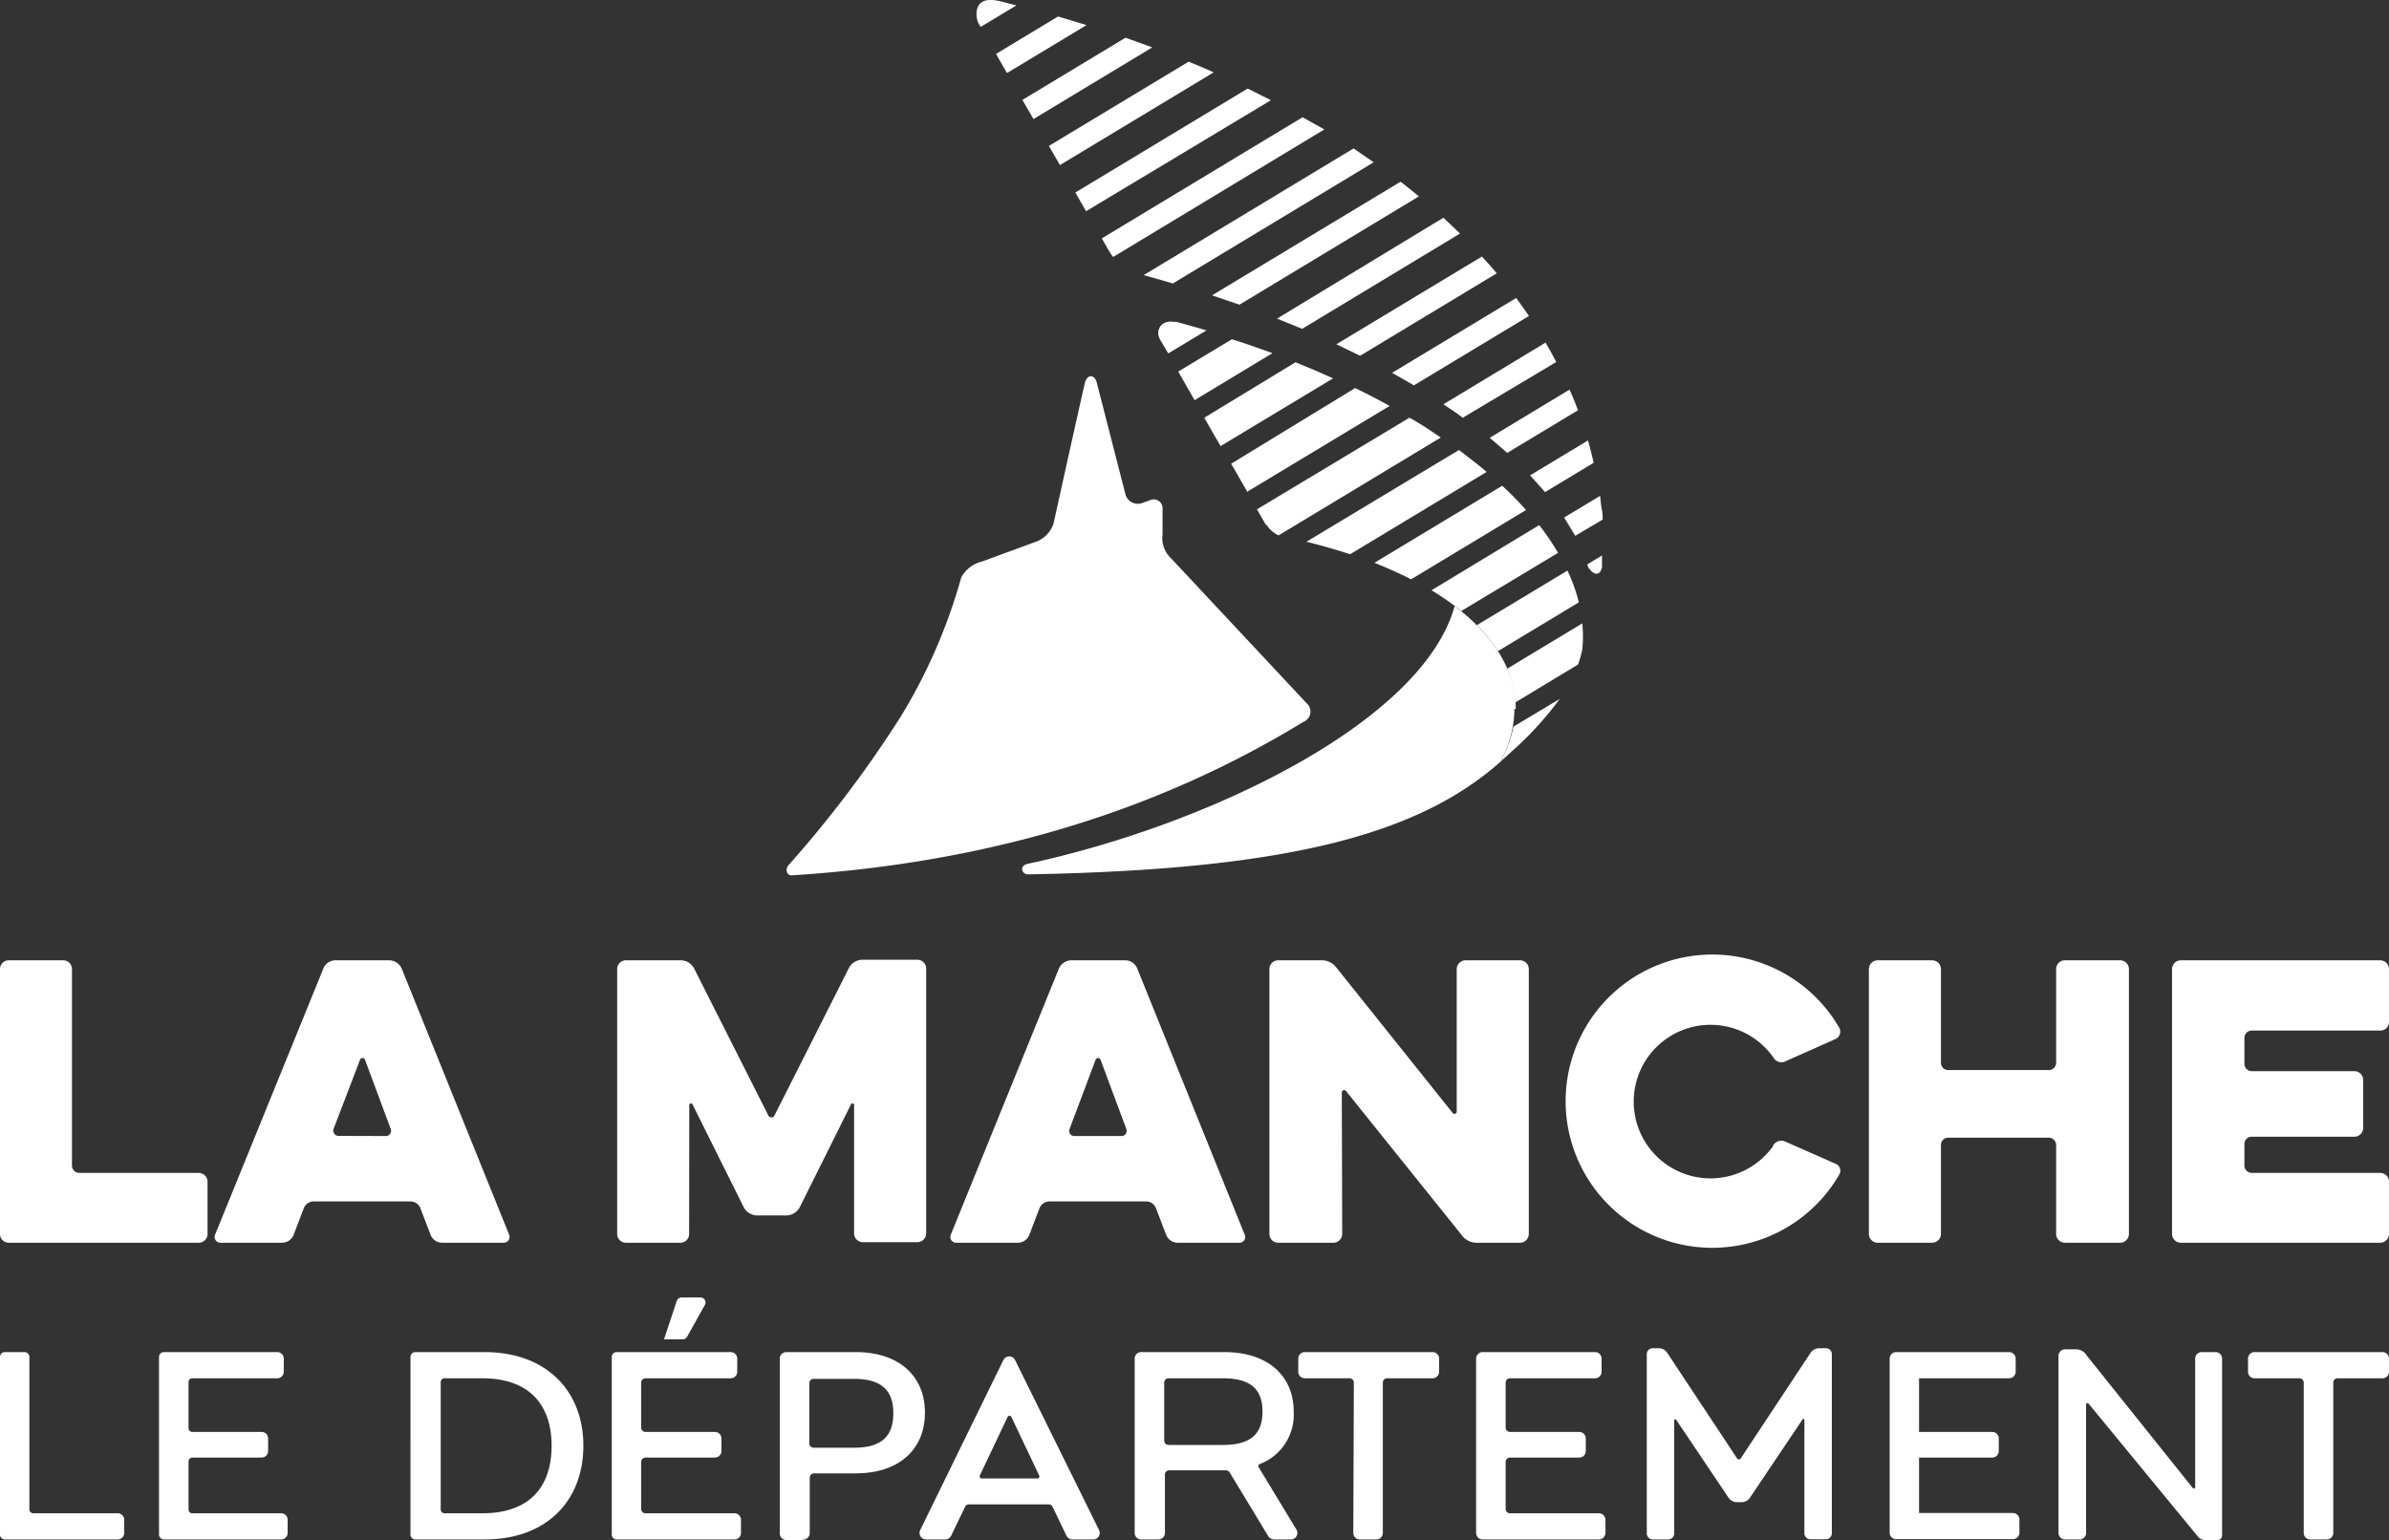 <svg id="Calque_1" data-name="Calque 1" xmlns="http://www.w3.org/2000/svg" viewBox="0 0 172.33 111.13"><rect x="0" y="0" width="172.33" height="111.13" fill="#333333" stroke="none"/><defs><style>.cls-1{fill:#fff;}</style></defs><path class="cls-1" d="M590.28,420.69c0-2.77-1.61-5.31-4.41-7.42-2.28,8.32-17.67,15.78-30.8,18.6-.67.16-.37.76,0,.76,19-.34,28.87-2.92,34.9-8.87l0,0-.79.69a7.73,7.73,0,0,0,1-3.74" transform="translate(-480.94 -369.54)"/><path class="cls-1" d="M565.42,409.83a2,2,0,0,1-.62-1.74v-1.81a.64.64,0,0,0-.92-.64l-.54.19a.92.92,0,0,1-1.21-.6l-2.09-8.14c-.15-.49-.62-.58-.82,0-.07.2-2.28,10.21-2.28,10.21a2.1,2.1,0,0,1-1.17,1.29l-4,1.47a2.32,2.32,0,0,0-1.49,1.14,39.6,39.6,0,0,1-4.38,10.07,83.39,83.39,0,0,1-8.1,10.72c-.22.26-.12.73.25.71,14.74-.93,26.83-4.91,36.92-11.08a.79.79,0,0,0,.25-1.31Z" transform="translate(-480.94 -369.54)"/><path class="cls-1" d="M553.58,374.81c-.28-.5-.55-1-.79-1.38" transform="translate(-480.94 -369.54)"/><path class="cls-1" d="M555.49,378.13l-.8-1.38" transform="translate(-480.94 -369.54)"/><path class="cls-1" d="M557.4,381.45l-.8-1.38" transform="translate(-480.94 -369.54)"/><path class="cls-1" d="M559.3,384.77l-.79-1.38" transform="translate(-480.94 -369.54)"/><path class="cls-1" d="M561.24,388.08a3.3,3.3,0,0,1-.31-.48l-.51-.89" transform="translate(-480.94 -369.54)"/><path class="cls-1" d="M565.53,390c-.69-.21-1.38-.41-2.09-.6" transform="translate(-480.94 -369.54)"/><path class="cls-1" d="M570.34,391.53c-.65-.24-1.3-.46-2-.68" transform="translate(-480.94 -369.54)"/><path class="cls-1" d="M574.85,393.28c-.61-.26-1.22-.51-1.84-.75" transform="translate(-480.94 -369.54)"/><path class="cls-1" d="M579.05,395.21l-1.71-.83" transform="translate(-480.94 -369.54)"/><path class="cls-1" d="M582.94,397.34c-.51-.31-1-.61-1.58-.91" transform="translate(-480.94 -369.54)"/><path class="cls-1" d="M586.49,399.66c-.46-.33-.94-.66-1.43-1" transform="translate(-480.94 -369.54)"/><path class="cls-1" d="M589.66,402.22c-.4-.37-.82-.73-1.26-1.09" transform="translate(-480.94 -369.54)"/><path class="cls-1" d="M592.39,405.05c-.34-.41-.7-.81-1.08-1.21" transform="translate(-480.94 -369.54)"/><path class="cls-1" d="M594.55,408.21c-.25-.45-.52-.91-.82-1.36" transform="translate(-480.94 -369.54)"/><path class="cls-1" d="M553.05,369.62c-2-.48-1.74,1.19-1.53,1.59l.16.27,2.58-1.55-1.21-.31" transform="translate(-480.94 -369.54)"/><path class="cls-1" d="M553.58,374.81l5.74-3.46-2.06-.62-4.47,2.7c.24.42.51.88.79,1.38" transform="translate(-480.94 -369.54)"/><path class="cls-1" d="M555.49,378.13l8.57-5.17-1.93-.7-7.44,4.49.8,1.38" transform="translate(-480.94 -369.54)"/><path class="cls-1" d="M557.4,381.45l11.09-6.69c-.59-.27-1.2-.52-1.81-.77l-10.08,6.08.8,1.38" transform="translate(-480.94 -369.54)"/><path class="cls-1" d="M559.3,384.77l13.32-8-1.68-.84-12.43,7.5.79,1.38" transform="translate(-480.94 -369.54)"/><path class="cls-1" d="M560.93,387.6a3.3,3.3,0,0,0,.31.48l15.23-9.2L574.9,378l-14.48,8.74.51.89" transform="translate(-480.94 -369.54)"/><path class="cls-1" d="M565.53,390l14.5-8.75-1.45-1-15.14,9.14c.71.19,1.4.39,2.09.6" transform="translate(-480.94 -369.54)"/><path class="cls-1" d="M570.34,391.53l12.95-7.82c-.43-.36-.87-.71-1.32-1.06l-13.6,8.2c.67.22,1.32.44,2,.68" transform="translate(-480.94 -369.54)"/><path class="cls-1" d="M574.85,393.28l11.41-6.89-1.2-1.14-12,7.28c.62.24,1.23.49,1.84.75" transform="translate(-480.94 -369.54)"/><path class="cls-1" d="M579.05,395.21l9.86-5.95c-.34-.41-.7-.81-1.07-1.21l-10.5,6.33,1.71.83" transform="translate(-480.94 -369.54)"/><path class="cls-1" d="M582.94,397.34l8.29-5c-.3-.43-.6-.87-.92-1.3l-8.95,5.4c.54.3,1.07.6,1.58.91" transform="translate(-480.94 -369.54)"/><path class="cls-1" d="M586.49,399.66l6.71-4c-.24-.47-.5-.94-.77-1.4l-7.37,4.45c.49.33,1,.66,1.43,1" transform="translate(-480.94 -369.54)"/><path class="cls-1" d="M589.66,402.22l5.11-3.08c-.19-.5-.39-1-.61-1.49l-5.76,3.48c.44.36.86.72,1.26,1.09" transform="translate(-480.94 -369.54)"/><path class="cls-1" d="M592.39,405.05l3.51-2.12c-.12-.54-.26-1.08-.41-1.61l-4.18,2.52c.38.4.74.8,1.08,1.21" transform="translate(-480.94 -369.54)"/><path class="cls-1" d="M594.55,408.21l2-1.18c0-.23,0-.47-.06-.71s-.08-.69-.13-1l-2.59,1.56c.3.45.57.91.82,1.36" transform="translate(-480.94 -369.54)"/><path class="cls-1" d="M595.6,410.57c.09.24.73.74.9-.11,0-.27,0-.55,0-.84l-1.06.64c0,.1.08.21.11.31" transform="translate(-480.94 -369.54)"/><path class="cls-1" d="M565.71,392.78c-1-.22-1.47.6-1.09,1.26l.59,1,2.76-1.66c-.75-.22-1.5-.44-2.26-.64" transform="translate(-480.94 -369.54)"/><path class="cls-1" d="M567.12,398.41l5.61-3.39c-1-.35-1.94-.7-2.93-1l-3.87,2.33,1.19,2.08" transform="translate(-480.94 -369.54)"/><path class="cls-1" d="M569,401.72l8.1-4.88c-.88-.4-1.78-.79-2.71-1.16l-6.58,4c.39.69.79,1.39,1.19,2.07" transform="translate(-480.94 -369.54)"/><path class="cls-1" d="M570.94,405l10.24-6.17q-1.2-.67-2.49-1.29L569.75,403c.42.74.82,1.44,1.19,2.07" transform="translate(-480.94 -369.54)"/><path class="cls-1" d="M572.31,407.42a2.06,2.06,0,0,0,.86.75l11.7-7.06c-.72-.49-1.47-1-2.26-1.43l-11,6.61.65,1.13" transform="translate(-480.94 -369.54)"/><path class="cls-1" d="M578.33,409.53l9.85-5.94c-.64-.54-1.31-1.06-2-1.58l-11,6.62c1.09.27,2.14.57,3.14.9" transform="translate(-480.94 -369.54)"/><path class="cls-1" d="M582.73,411.34l8.29-5a23.53,23.53,0,0,0-1.72-1.75l-9.22,5.56c.94.37,1.82.77,2.65,1.19" transform="translate(-480.94 -369.54)"/><path class="cls-1" d="M586.33,413.64l7-4.21a18.4,18.4,0,0,0-1.36-2l-7.77,4.7a19.67,19.67,0,0,1,2.14,1.49" transform="translate(-480.94 -369.54)"/><path class="cls-1" d="M589,416.52l5.83-3.52a12.56,12.56,0,0,0-.82-2.29l-6.54,3.94a11.41,11.41,0,0,1,1.53,1.87" transform="translate(-480.94 -369.54)"/><path class="cls-1" d="M590.22,420.24l4.55-2.75a7,7,0,0,0,.31-1.11,9.63,9.63,0,0,0,0-1.86l-5.42,3.27a7.48,7.48,0,0,1,.57,2.45" transform="translate(-480.94 -369.54)"/><path class="cls-1" d="M589.21,424.42a24,24,0,0,0,4.24-4.45l-3.34,2a8.43,8.43,0,0,1-.9,2.43" transform="translate(-480.94 -369.54)"/><path class="cls-1" d="M481.56,459.21a.63.63,0,0,1-.62-.63V439.46a.63.63,0,0,1,.62-.63h3.95a.63.63,0,0,1,.62.63v14.19a.53.53,0,0,0,.53.52h8.62a.64.64,0,0,1,.63.63v3.78a.64.64,0,0,1-.63.63Z" transform="translate(-480.94 -369.54)"/><path class="cls-1" d="M508.79,451.51a.38.38,0,0,0,.34-.5l-1.86-5a.19.19,0,0,0-.36,0L505,451a.38.38,0,0,0,.34.5Zm-4.52-12.1a.94.94,0,0,1,.86-.58h3.92a1,1,0,0,1,.86.58l7.76,19.23a.42.42,0,0,1-.39.57h-4.44a.9.9,0,0,1-.84-.57l-.73-1.91a.77.77,0,0,0-.71-.5h-7a.77.77,0,0,0-.71.5l-.73,1.91a.9.9,0,0,1-.84.57h-4.44a.42.42,0,0,1-.39-.57Z" transform="translate(-480.94 -369.54)"/><path class="cls-1" d="M530.65,458.58a.63.63,0,0,1-.62.63h-3.95a.63.63,0,0,1-.62-.63V439.46a.63.63,0,0,1,.62-.63h4a1.1,1.1,0,0,1,.91.55L536.35,450a.25.25,0,0,0,.47,0l5.38-10.66a1.12,1.12,0,0,1,.92-.55h4a.64.64,0,0,1,.63.63v19.12a.64.64,0,0,1-.63.63h-3.94a.64.64,0,0,1-.63-.63v-9.3a.12.12,0,0,0-.23,0l-3.71,7.45a1.14,1.14,0,0,1-.92.55h-2.17a1.12,1.12,0,0,1-.91-.55l-3.71-7.45a.13.13,0,0,0-.24,0Z" transform="translate(-480.94 -369.54)"/><path class="cls-1" d="M561.85,451.51a.37.37,0,0,0,.34-.5l-1.86-5a.19.19,0,0,0-.36,0l-1.88,5a.37.37,0,0,0,.34.5Zm-4.52-12.1a1,1,0,0,1,.86-.58h3.92a.94.94,0,0,1,.86.58l7.76,19.23a.41.41,0,0,1-.39.57H565.9a.9.9,0,0,1-.84-.57l-.73-1.91a.76.76,0,0,0-.7-.5h-7a.78.78,0,0,0-.71.5l-.73,1.91a.9.9,0,0,1-.83.57h-4.44a.42.42,0,0,1-.4-.57Z" transform="translate(-480.94 -369.54)"/><path class="cls-1" d="M577.76,458.58a.64.64,0,0,1-.63.63h-4a.63.63,0,0,1-.62-.63V439.46a.63.63,0,0,1,.62-.63h3.19a1.31,1.31,0,0,1,1,.5l8.38,10.48a.17.17,0,0,0,.32-.11V439.46a.64.64,0,0,1,.63-.63h3.94a.64.64,0,0,1,.63.63v19.12a.64.64,0,0,1-.63.63h-3.16a1.3,1.3,0,0,1-1-.49l-8.39-10.45a.17.17,0,0,0-.31.1Z" transform="translate(-480.94 -369.54)"/><path class="cls-1" d="M608.83,452.21a.69.69,0,0,1,.91-.29l3.63,1.6a.54.54,0,0,1,.24.78,10.58,10.58,0,1,1,0-10.61.59.59,0,0,1-.24.81l-3.6,1.6a.66.66,0,0,1-.91-.26,5.54,5.54,0,1,0,0,6.37" transform="translate(-480.94 -369.54)"/><path class="cls-1" d="M629.26,439.46a.63.63,0,0,1,.62-.63h4a.64.64,0,0,1,.63.63v19.12a.64.64,0,0,1-.63.63h-4a.63.63,0,0,1-.62-.63v-6.42a.53.53,0,0,0-.53-.53h-7.26a.52.52,0,0,0-.52.53v6.42a.64.64,0,0,1-.63.63h-3.94a.64.64,0,0,1-.63-.63V439.46a.64.64,0,0,1,.63-.63h3.94a.64.64,0,0,1,.63.63v6.77a.52.52,0,0,0,.52.52h7.26a.53.53,0,0,0,.53-.52Z" transform="translate(-480.94 -369.54)"/><path class="cls-1" d="M638.24,459.21a.64.64,0,0,1-.62-.63V439.46a.64.64,0,0,1,.62-.63h14.4a.64.64,0,0,1,.63.63v3.81a.63.63,0,0,1-.63.63h-9.27a.53.53,0,0,0-.53.52v1.89a.53.53,0,0,0,.53.52h7.41a.64.64,0,0,1,.63.63v3.47a.64.64,0,0,1-.63.63h-7.41a.52.52,0,0,0-.53.52v1.57a.53.53,0,0,0,.53.52h9.27a.64.64,0,0,1,.63.63v3.78a.64.64,0,0,1-.63.63Z" transform="translate(-480.94 -369.54)"/><path class="cls-1" d="M481.29,467.1h1.42a.35.35,0,0,1,.35.35v11a.28.28,0,0,0,.28.28h6.09a.47.47,0,0,1,.47.47v.95a.47.47,0,0,1-.47.47h-8.14a.35.35,0,0,1-.35-.35V467.45a.35.35,0,0,1,.35-.35" transform="translate(-480.94 -369.54)"/><path class="cls-1" d="M492.77,467.1h8.17a.47.47,0,0,1,.47.47v.95a.47.47,0,0,1-.47.47h-6.13a.27.27,0,0,0-.27.27v3.33a.27.27,0,0,0,.27.27h5a.47.47,0,0,1,.47.47v.91a.47.47,0,0,1-.47.47h-5a.28.28,0,0,0-.27.28v3.46a.27.27,0,0,0,.27.28h6.41a.47.47,0,0,1,.47.47v.95a.47.47,0,0,1-.47.47h-8.45a.36.36,0,0,1-.36-.35V467.45a.36.36,0,0,1,.36-.35" transform="translate(-480.94 -369.54)"/><path class="cls-1" d="M515.73,478.73c3.5,0,5-2,5-4.87s-1.53-4.87-5-4.87H513a.27.27,0,0,0-.27.27v9.19a.27.27,0,0,0,.27.28Zm-5.18-11.28a.35.35,0,0,1,.35-.35h5c4.41,0,7.12,2.76,7.12,6.76s-2.69,6.76-7.12,6.76h-5a.35.35,0,0,1-.35-.35Z" transform="translate(-480.94 -369.54)"/><path class="cls-1" d="M530.1,463.16h1.38a.36.36,0,0,1,.31.53L530.5,466a.37.37,0,0,1-.31.18h-1.35l.92-2.78a.36.36,0,0,1,.34-.24m-4.68,3.94h8.23a.47.47,0,0,1,.47.47v.95a.47.47,0,0,1-.47.47h-6.14a.31.31,0,0,0-.32.31v3.25a.31.31,0,0,0,.32.31h5a.47.47,0,0,1,.47.47v.91a.47.47,0,0,1-.47.47h-5a.32.32,0,0,0-.32.32v3.39a.31.31,0,0,0,.32.31h6.42a.47.47,0,0,1,.46.47v.95a.47.47,0,0,1-.46.47h-8.51a.35.35,0,0,1-.35-.35V467.45a.35.35,0,0,1,.35-.35" transform="translate(-480.94 -369.54)"/><path class="cls-1" d="M542.54,474c2,0,2.84-.84,2.84-2.49s-.86-2.48-2.84-2.48h-2.91a.31.31,0,0,0-.31.31v4.34a.31.31,0,0,0,.31.32Zm-3.69,6.66h-1.19a.47.47,0,0,1-.47-.47V467.57a.47.47,0,0,1,.47-.47h5c3.16,0,5,1.75,5,4.37s-1.83,4.38-5,4.38h-3a.31.31,0,0,0-.31.31v4a.47.47,0,0,1-.47.47" transform="translate(-480.94 -369.54)"/><path class="cls-1" d="M551.76,476.22h4a.15.15,0,0,0,.14-.22l-2-4.21a.15.15,0,0,0-.28,0l-2,4.21a.16.16,0,0,0,.14.22m4.9,1.87h-5.83a.31.31,0,0,0-.28.18l-1,2.08a.48.48,0,0,1-.43.27h-1.38a.47.47,0,0,1-.42-.68l6-12.27a.47.47,0,0,1,.84,0l6.06,12.27a.47.47,0,0,1-.43.68h-1.49a.48.48,0,0,1-.43-.27l-1-2.08a.31.31,0,0,0-.28-.18" transform="translate(-480.94 -369.54)"/><path class="cls-1" d="M569.16,473.8c2,0,2.85-.8,2.85-2.41s-.86-2.4-2.85-2.4h-3.93a.31.31,0,0,0-.31.31v4.19a.31.31,0,0,0,.31.31Zm-4.71,6.82h-1.19a.47.47,0,0,1-.47-.47V467.57a.47.47,0,0,1,.47-.47h6c3.16,0,5,1.73,5,4.29a3.81,3.81,0,0,1-2.45,3.79.15.15,0,0,0-.08.22l2.73,4.51a.47.47,0,0,1-.4.71h-1.22a.49.49,0,0,1-.41-.23l-2.79-4.61a.33.33,0,0,0-.27-.15h-4.09a.31.31,0,0,0-.31.31v4.21a.47.47,0,0,1-.47.47" transform="translate(-480.94 -369.54)"/><path class="cls-1" d="M578.6,469.3a.31.31,0,0,0-.31-.31h-3.24a.47.47,0,0,1-.46-.47v-.95a.47.47,0,0,1,.46-.47h9.23a.47.47,0,0,1,.47.47v.95a.47.47,0,0,1-.47.47H581a.31.31,0,0,0-.31.31v10.85a.47.47,0,0,1-.47.47h-1.19a.47.47,0,0,1-.47-.47Z" transform="translate(-480.94 -369.54)"/><path class="cls-1" d="M647.12,469.3a.31.31,0,0,0-.31-.31h-3.24a.47.47,0,0,1-.47-.47v-.95a.47.47,0,0,1,.47-.47h9.23a.47.47,0,0,1,.47.47v.95a.47.47,0,0,1-.47.47h-3.24a.31.31,0,0,0-.31.31v10.85a.47.47,0,0,1-.47.47h-1.19a.47.47,0,0,1-.47-.47Z" transform="translate(-480.94 -369.54)"/><path class="cls-1" d="M587.91,467.1H596a.47.47,0,0,1,.47.47v.95a.47.47,0,0,1-.47.47h-6.14a.31.31,0,0,0-.31.31v3.25a.31.31,0,0,0,.31.31h5a.47.47,0,0,1,.47.47v.91a.47.47,0,0,1-.47.47h-5a.31.31,0,0,0-.31.32v3.39a.31.31,0,0,0,.31.31h6.42a.48.48,0,0,1,.47.47v.95a.48.48,0,0,1-.47.47h-8.39a.47.47,0,0,1-.47-.47V467.57a.47.47,0,0,1,.47-.47" transform="translate(-480.94 -369.54)"/><path class="cls-1" d="M617.72,467.1h8.15a.48.48,0,0,1,.47.47v.95a.48.48,0,0,1-.47.47h-6.5v3.87h5.28a.47.47,0,0,1,.47.47v.91a.47.47,0,0,1-.47.47h-5.28v4h6.77a.47.47,0,0,1,.47.47v.95a.47.47,0,0,1-.47.47h-8.42a.47.47,0,0,1-.47-.47V467.57a.47.47,0,0,1,.47-.47" transform="translate(-480.94 -369.54)"/><path class="cls-1" d="M631.59,470.81a.1.1,0,0,0-.17.07v9.27a.47.47,0,0,1-.47.47H629.9a.47.47,0,0,1-.47-.47V467.37a.47.47,0,0,1,.47-.47h.79a.89.89,0,0,1,.77.44l7.65,9.56a.1.1,0,0,0,.18-.07v-9.26a.47.47,0,0,1,.47-.47h1a.47.47,0,0,1,.47.47v12.6c0,.25,0,.49-.4.49h-.82a.68.68,0,0,1-.5-.22Z" transform="translate(-480.94 -369.54)"/><path class="cls-1" d="M612.6,466.82h-.46a.78.78,0,0,0-.62.37l-5,7.56a.16.16,0,0,1-.29,0l-5-7.56a.75.75,0,0,0-.61-.37h-.46a.43.43,0,0,0-.43.43V480.2a.44.44,0,0,0,.43.42h1.12a.44.44,0,0,0,.43-.42V472a.08.08,0,0,1,.15,0l3.73,5.55a.76.76,0,0,0,.62.38h.39a.73.73,0,0,0,.61-.38l3.73-5.55a.08.08,0,0,1,.16,0v8.19a.44.44,0,0,0,.43.42h1.12a.44.44,0,0,0,.43-.42V467.25a.43.43,0,0,0-.43-.43" transform="translate(-480.94 -369.54)"/></svg>
